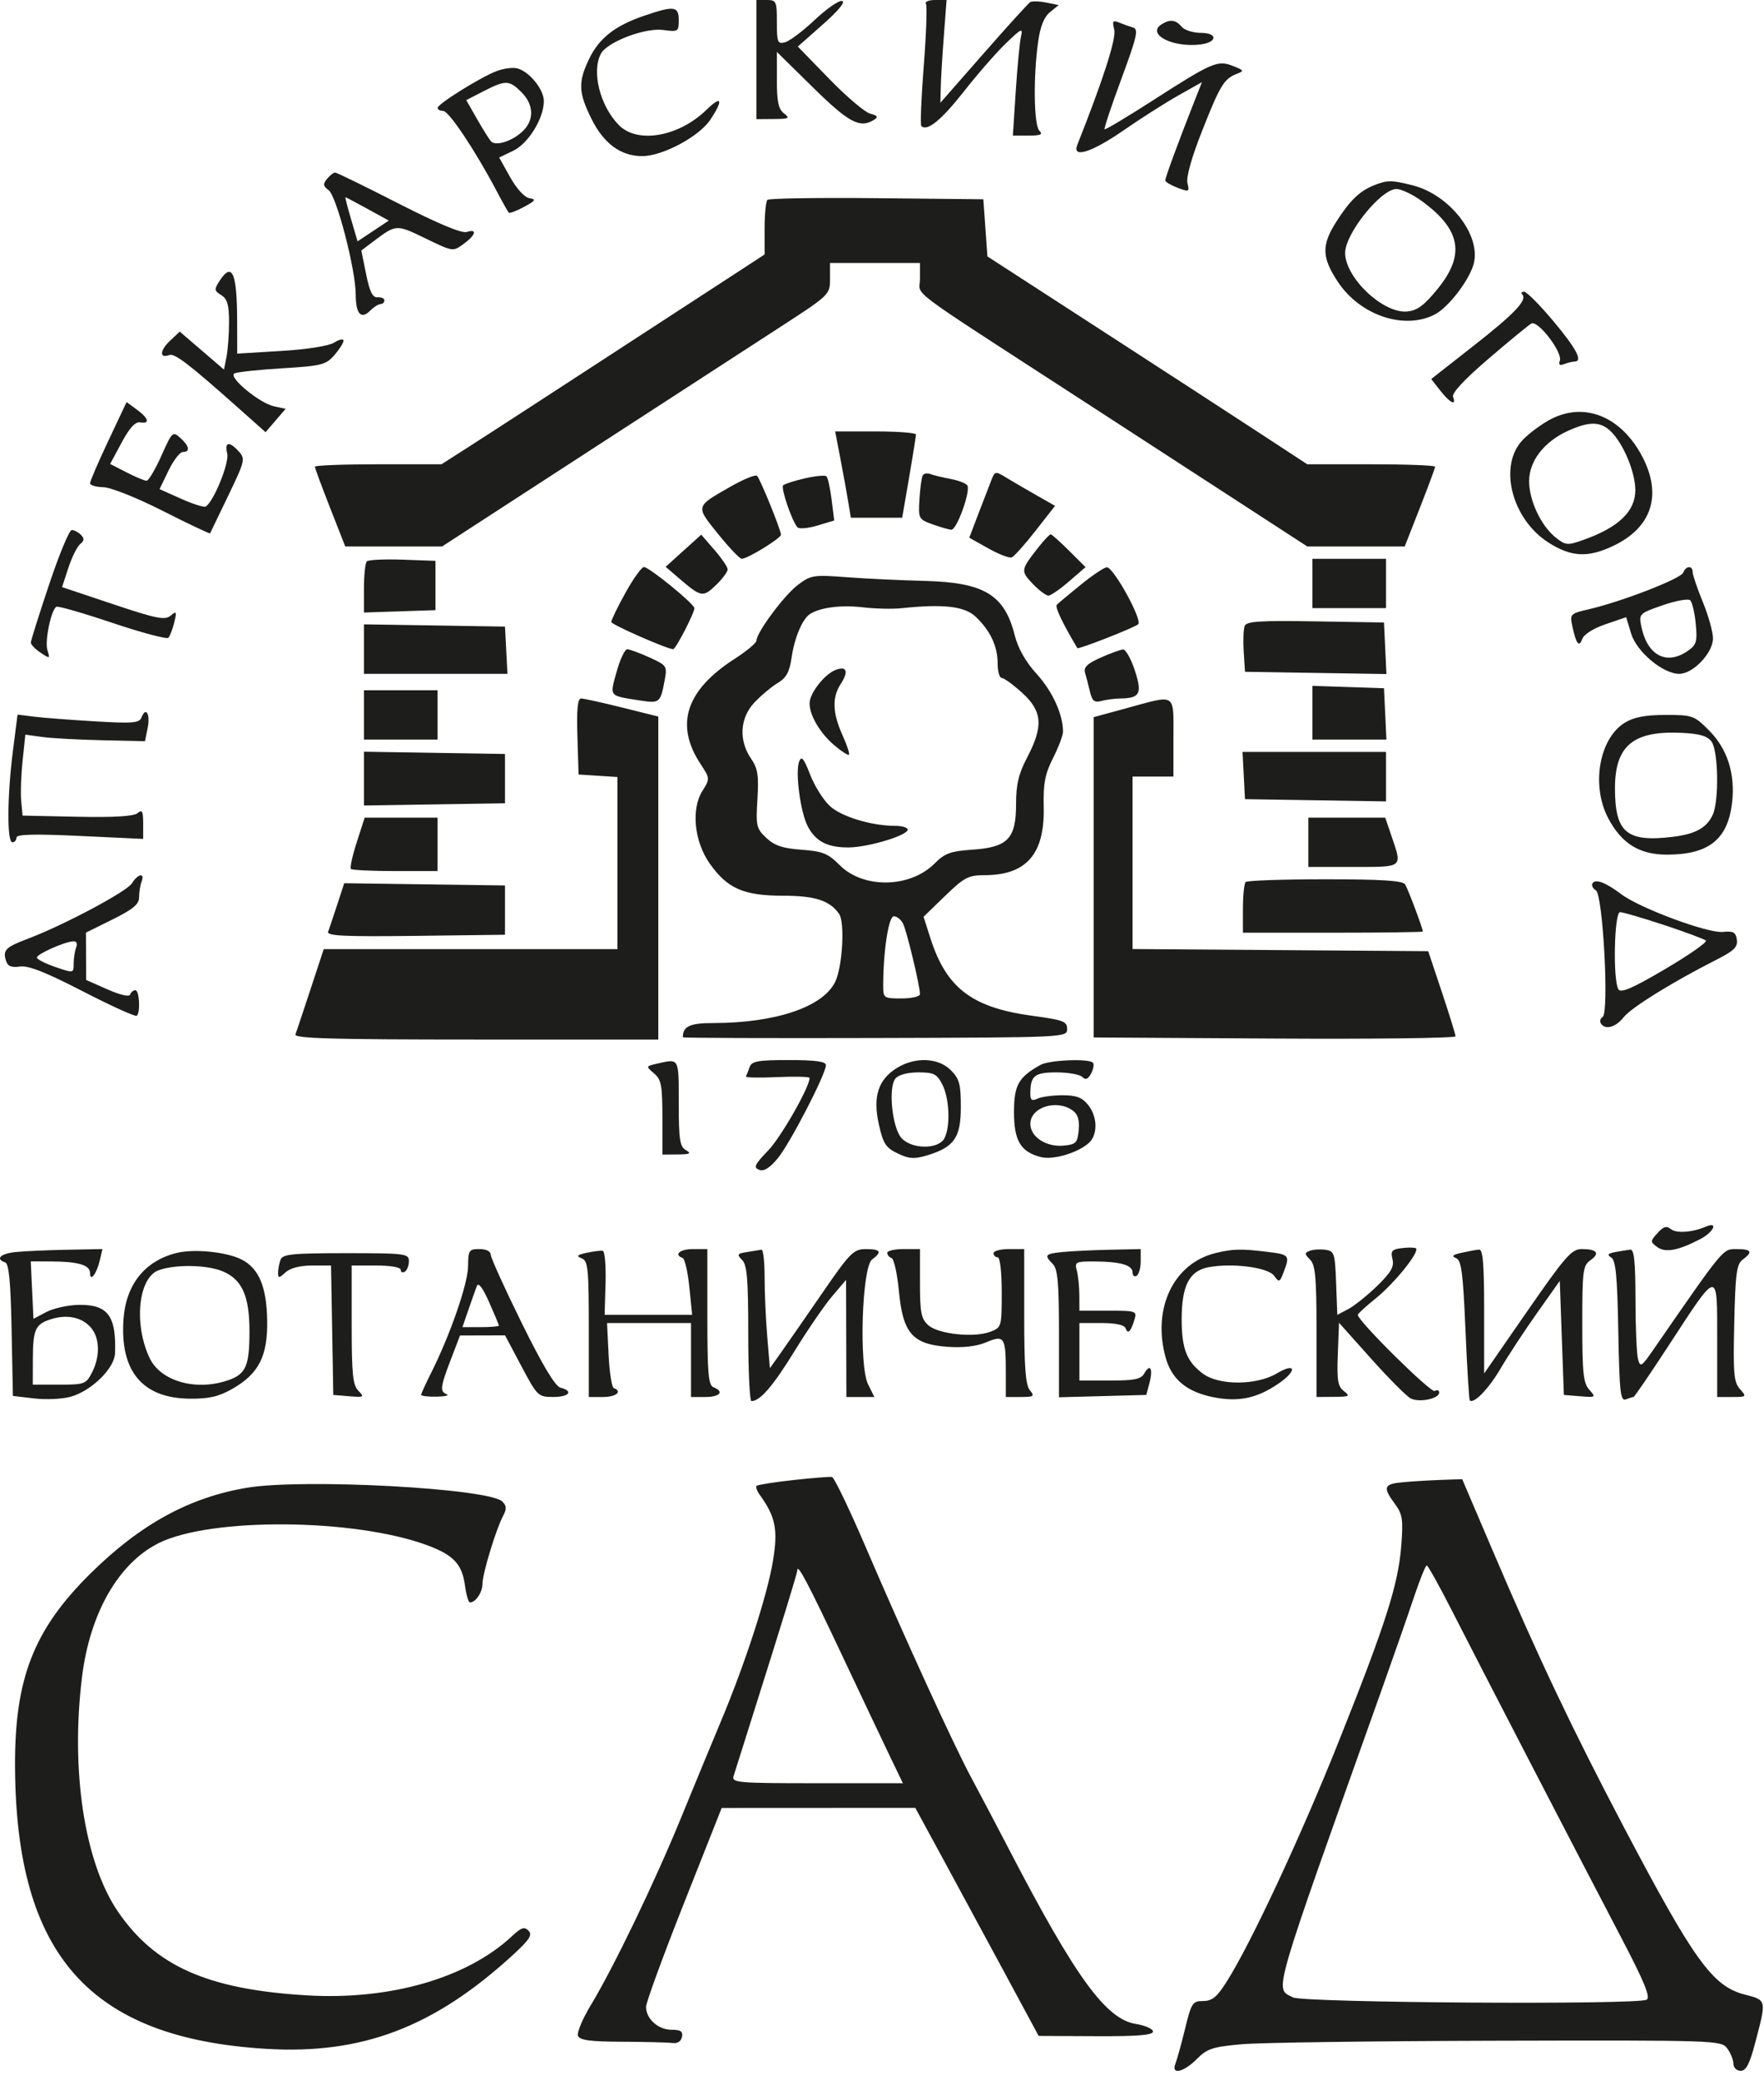 <?xml version="1.0" encoding="UTF-8"?> <svg xmlns="http://www.w3.org/2000/svg" width="179" height="211" viewBox="0 0 179 211" fill="none"> <path fill-rule="evenodd" clip-rule="evenodd" d="M76.758 6.044V12.088L78.521 12.074C80.076 12.063 80.198 11.996 79.558 11.508C78.991 11.075 78.832 10.33 78.832 8.111V5.268L82.512 8.886C86.159 12.472 87.278 13.057 88.724 12.136C89.143 11.87 89.039 11.719 88.309 11.533C87.774 11.397 85.901 9.809 84.147 8.005L80.959 4.724L83.509 2.469C85.089 1.071 85.827 0.168 85.449 0.095C85.114 0.03 83.864 0.898 82.671 2.023C81.479 3.147 80.127 4.167 79.668 4.287C78.906 4.487 78.832 4.307 78.832 2.253C78.832 0.128 78.773 0 77.795 0H76.758V6.044ZM93.958 0.391C94.09 0.606 93.991 3.433 93.737 6.675C93.484 9.916 93.373 12.665 93.49 12.783C94.073 13.368 95.522 12.191 97.817 9.269C99.211 7.495 101.134 5.294 102.091 4.377C103.687 2.847 103.811 2.795 103.596 3.751C103.467 4.324 103.231 6.81 103.071 9.274L102.78 13.755H104.372C105.61 13.755 105.853 13.644 105.466 13.255C104.905 12.692 104.841 7.786 105.347 4.205C105.563 2.679 105.951 1.716 106.547 1.232L107.428 0.515L106.155 0.259C105.455 0.119 104.726 0.101 104.535 0.22C104.343 0.338 102.216 2.683 99.807 5.429L95.426 10.423L95.462 8.859C95.482 7.998 95.623 5.653 95.776 3.647L96.053 0H94.886C94.243 0 93.826 0.176 93.958 0.391ZM65.323 1.612C62.394 2.617 60.793 3.877 59.784 5.97C58.652 8.319 58.692 9.383 60.014 12.047C61.264 14.569 62.987 15.835 65.171 15.837C67.239 15.839 70.958 13.847 72.09 12.13C73.434 10.092 73.239 9.631 71.676 11.151C68.879 13.87 64.705 14.604 62.818 12.709C60.895 10.776 60.006 7.272 60.977 5.45C61.613 4.254 65.446 2.793 67.292 3.042C68.812 3.247 68.875 3.207 68.875 2.044C68.875 0.614 68.403 0.556 65.323 1.612ZM113.066 3.011C113.288 3.9 111.947 8.078 109.318 14.693C108.758 16.102 110.764 15.473 114.022 13.218C115.773 12.005 118.277 10.411 119.586 9.675L121.965 8.336L121.102 10.525C119.551 14.461 118.243 18.017 118.243 18.298C118.243 18.45 118.803 18.786 119.487 19.046C120.663 19.492 120.717 19.466 120.495 18.578C120.35 17.994 120.906 16.003 121.962 13.327C123.803 8.66 124.204 7.997 125.489 7.499C126.271 7.196 126.243 7.136 125.116 6.693C123.555 6.08 123.015 6.311 116.999 10.178C114.375 11.864 112.165 13.186 112.087 13.115C112.01 13.044 112.779 10.736 113.796 7.986C115.383 3.693 115.55 2.959 114.973 2.791C114.604 2.683 113.966 2.457 113.555 2.287C112.922 2.026 112.847 2.136 113.066 3.011ZM117.872 2.465C116.311 3.458 118.956 4.847 121.776 4.515C123.541 4.307 123.606 3.335 121.855 3.335C121.065 3.335 120.187 3.053 119.903 2.709C119.318 2.002 118.715 1.929 117.872 2.465ZM50.378 7.217C48.719 7.857 44.426 10.536 44.41 10.941C44.404 11.114 44.659 11.254 44.978 11.254C45.547 11.254 48.24 15.291 50.383 19.356C50.98 20.487 51.54 21.486 51.629 21.575C51.717 21.663 52.413 21.399 53.176 20.988C54.347 20.356 54.432 20.219 53.725 20.107C53.23 20.029 52.43 19.157 51.77 17.977L50.652 15.979L52.073 15.298C53.614 14.56 55.185 12.012 55.185 10.252C55.185 9.065 53.712 7.255 52.489 6.938C52.032 6.82 51.083 6.946 50.378 7.217ZM52.922 9.36C54.189 10.633 54.226 12.204 53.015 13.338C51.94 14.345 50.291 14.855 49.817 14.329C49.636 14.128 48.998 13.107 48.4 12.06L47.313 10.157L49.071 9.252C51.307 8.102 51.681 8.113 52.922 9.36ZM33.187 18.145C32.754 18.669 32.782 18.873 33.345 19.291C34.156 19.891 36.09 27.334 36.097 29.882C36.102 31.867 36.639 32.448 37.587 31.496C37.943 31.138 38.409 30.845 38.62 30.845C38.832 30.845 39.006 30.678 39.006 30.474C39.006 30.27 38.698 30.13 38.322 30.161C37.809 30.205 37.517 29.62 37.151 27.816L36.664 25.412L37.939 24.451C40.193 22.753 40.224 22.752 43.156 24.176C45.949 25.534 45.965 25.536 47.033 24.753C48.293 23.831 48.464 23.18 47.355 23.534C46.852 23.694 44.408 22.673 40.439 20.644C37.063 18.918 34.169 17.506 34.008 17.506C33.846 17.506 33.477 17.794 33.187 18.145ZM139.41 18.805C137.962 19.385 136.969 20.346 135.605 22.486C134.081 24.874 134.115 26.119 135.771 28.609C138.029 32.004 142.511 33.504 145.599 31.899C147.036 31.153 149.219 28.256 149.576 26.625C150.208 23.732 147.031 19.733 143.362 18.805C141.197 18.257 140.776 18.257 139.41 18.805ZM144.263 20.387C148.228 23.273 148.702 25.822 145.914 29.266C144.536 30.967 143.827 31.499 142.803 31.6C140.375 31.839 136.497 28.183 136.497 25.655C136.497 23.697 140.132 19.174 141.705 19.174C142.195 19.174 143.345 19.72 144.263 20.387ZM37.296 21.192L39.452 22.376L37.867 23.43L36.283 24.483L35.625 22.245C35.262 21.014 35.005 20.007 35.053 20.007C35.1 20.007 36.11 20.54 37.296 21.192ZM77.871 20.278C77.715 20.435 77.587 21.744 77.587 23.188V25.814L74.787 27.642C72.155 29.361 66.733 32.889 60.578 36.888C59.095 37.852 56.015 39.855 53.733 41.339C51.451 42.823 48.508 44.727 47.191 45.569L44.797 47.1H38.376C34.843 47.1 31.953 47.21 31.953 47.344C31.953 47.478 32.646 49.353 33.494 51.512L35.035 55.437H39.946H44.857L59.252 46.095C67.169 40.958 76.027 35.212 78.936 33.328C84.212 29.909 84.225 29.897 84.225 28.289V26.676H88.788H93.352V28.298C93.352 30.12 91.455 28.699 109.531 40.424C113.296 42.866 120.04 47.243 124.517 50.151L132.657 55.437H137.6H142.542L144.083 51.512C144.931 49.353 145.624 47.478 145.624 47.344C145.624 47.21 142.706 47.1 139.14 47.1H132.656L127.835 43.944C125.183 42.208 117.88 37.464 111.606 33.4L100.197 26.013L99.99 23.114L99.782 20.216L88.968 20.105C83.02 20.044 78.027 20.122 77.871 20.278ZM22.291 28.477C21.714 29.362 21.727 29.485 22.451 29.939C23.069 30.326 23.241 30.924 23.241 32.671C23.241 33.902 23.125 35.49 22.984 36.201L22.727 37.493L20.483 35.566L18.238 33.64L17.226 34.595C16.204 35.56 16.172 36.403 17.171 36.018C17.716 35.808 19.151 36.907 24.21 41.408L26.948 43.844L27.966 42.659L28.985 41.473L27.818 41.223C26.326 40.902 23.11 38.238 23.787 37.883C24.057 37.741 26.238 37.507 28.634 37.362C32.623 37.121 33.069 37.009 33.924 36.033C34.437 35.446 34.857 34.785 34.857 34.563C34.857 34.341 34.437 34.424 33.924 34.746C33.364 35.098 31.202 35.441 28.531 35.602L24.071 35.873L24.065 32.629C24.057 27.679 23.564 26.525 22.291 28.477ZM154.459 29.857C155.019 30.42 153.744 31.774 149.571 35.047L145.231 38.451L146.154 39.626C147.145 40.89 147.813 41.217 147.447 40.259C147.302 39.881 148.588 38.498 151.034 36.403C153.13 34.607 155.088 32.996 155.384 32.824C156.055 32.434 158.603 35.767 158.281 36.612C158.13 37.007 158.269 37.109 158.721 36.935C159.085 36.794 159.553 36.68 159.763 36.68C160.654 36.68 159.987 35.397 157.635 32.589C156.254 30.942 154.917 29.594 154.661 29.594C154.406 29.594 154.315 29.712 154.459 29.857ZM10.99 44.723C9.97 46.886 9.136 48.821 9.137 49.024C9.138 49.227 9.745 49.407 10.486 49.424C11.25 49.441 13.873 50.487 16.547 51.842C19.14 53.156 21.288 54.173 21.32 54.104C21.352 54.035 22.18 52.315 23.16 50.282C24.853 46.771 24.907 46.548 24.235 45.802C23.267 44.727 22.76 44.816 23.058 46.008C23.292 46.942 21.661 50.941 20.864 51.389C20.688 51.487 19.565 51.129 18.368 50.593L16.191 49.619L17.102 47.734C17.603 46.698 18.256 45.85 18.553 45.85C19.324 45.85 19.22 45.261 18.3 44.425C17.534 43.728 17.469 43.789 16.377 46.236C15.755 47.629 15.077 48.768 14.871 48.768C14.665 48.768 13.749 48.385 12.836 47.917L11.176 47.066L12.344 44.895C13.151 43.394 13.733 42.762 14.228 42.846C15.248 43.02 15.091 42.434 13.881 41.548L12.844 40.79L10.99 44.723ZM157.412 42.502C156.48 42.978 155.173 43.939 154.508 44.637C152.023 47.245 153.389 52.656 157.133 55.042C159.436 56.509 161.117 56.598 163.677 55.39C167.634 53.521 168.706 50.19 166.618 46.261C164.492 42.26 160.819 40.761 157.412 42.502ZM163.5 43.803C164.758 45.068 165.932 47.904 165.943 49.706C165.955 51.864 164.253 53.502 160.678 54.769C159.054 55.345 158.876 55.33 157.873 54.537C156.386 53.362 155.165 50.782 155.165 48.816C155.165 46.778 156.673 44.819 159.09 43.716C161.283 42.715 162.439 42.737 163.5 43.803ZM85.287 46.579C85.584 48.127 85.941 50.096 86.082 50.956L86.337 52.519H88.942H91.548L92.249 48.455C92.635 46.22 92.947 44.25 92.944 44.078C92.94 43.907 91.095 43.766 88.842 43.766H84.748L85.287 46.579ZM74.137 49.364C70.536 51.419 70.566 51.307 72.861 54.161C73.977 55.548 75.061 56.685 75.269 56.685C75.861 56.688 79.247 54.606 79.247 54.24C79.247 53.773 77.154 48.616 76.825 48.272C76.674 48.115 75.464 48.606 74.137 49.364ZM81.664 48.529C80.598 48.775 79.61 49.093 79.469 49.236C79.212 49.498 80.351 52.84 80.917 53.489C81.083 53.679 81.991 53.601 82.935 53.317L84.651 52.801L84.386 50.68C84.241 49.514 84.005 48.452 83.862 48.32C83.72 48.189 82.73 48.282 81.664 48.529ZM93.639 48.222C93.522 48.411 93.371 49.488 93.302 50.615C93.179 52.614 93.211 52.676 94.612 53.185C95.402 53.471 96.267 53.72 96.534 53.738C97.086 53.774 98.513 49.82 98.158 49.241C98.029 49.033 97.256 48.736 96.438 48.582C95.621 48.428 94.704 48.206 94.401 48.09C94.099 47.973 93.755 48.032 93.639 48.222ZM100.614 48.663C100.452 49.065 99.878 50.552 99.339 51.97L98.358 54.548L100.289 55.632C101.351 56.228 102.419 56.64 102.662 56.546C102.905 56.452 103.994 55.237 105.082 53.845L107.061 51.315L105.081 50.188C103.992 49.568 102.687 48.807 102.182 48.498C101.015 47.782 100.967 47.787 100.614 48.663ZM4.984 59.292C3.969 62.33 3.133 64.98 3.129 65.181C3.124 65.382 3.566 65.844 4.11 66.207C5.06 66.841 5.088 66.831 4.814 65.966C4.524 65.047 5.181 61.864 5.725 61.552C5.89 61.457 8.448 62.194 11.409 63.189C14.371 64.184 16.924 64.863 17.084 64.698C17.244 64.533 17.512 63.836 17.68 63.148C17.955 62.025 17.916 61.955 17.309 62.458C16.73 62.937 15.88 62.766 11.465 61.288L6.298 59.558L6.939 57.602C7.291 56.525 7.83 55.442 8.136 55.193C8.559 54.849 8.577 54.625 8.209 54.255C7.943 53.988 7.524 53.769 7.278 53.769C7.032 53.769 6 56.255 4.984 59.292ZM69.351 55.871L67.545 57.502L68.894 58.658C71.151 60.592 71.332 60.626 72.647 59.36C73.311 58.721 73.847 57.999 73.838 57.755C73.83 57.512 73.223 56.621 72.49 55.777L71.157 54.241L69.351 55.871ZM105.357 55.541C103.568 57.82 103.553 57.921 104.793 59.222C105.431 59.891 106.151 60.431 106.394 60.423C106.636 60.414 107.581 59.76 108.494 58.969L110.154 57.53L108.494 55.879C107.581 54.97 106.741 54.218 106.627 54.207C106.513 54.195 105.942 54.796 105.357 55.541ZM37.224 56.95C37.063 57.111 36.931 58.344 36.931 59.691V62.138L40.561 62.018L44.191 61.897V59.397V56.896L40.853 56.776C39.017 56.71 37.384 56.788 37.224 56.95ZM133.178 59.188V61.689H136.912H140.646V59.188V56.687H136.912H133.178V59.188ZM63.474 60.126C62.68 61.559 62.03 62.895 62.03 63.096C62.03 63.359 67.712 65.857 68.311 65.857C68.578 65.857 70.565 61.988 70.459 61.672C70.27 61.106 65.853 57.521 65.344 57.521C65.11 57.521 64.268 58.693 63.474 60.126ZM109.667 59.321C108.486 60.279 107.396 61.19 107.245 61.343C107.027 61.564 107.762 63.122 109.322 65.747C109.418 65.908 115.103 63.681 115.496 63.328C115.957 62.912 112.981 57.511 112.311 57.549C112.037 57.565 110.847 58.362 109.667 59.321ZM170.8 58.095C170.567 58.704 164.596 61.022 161.268 61.795C159.332 62.245 159.288 62.29 159.554 63.536C159.936 65.329 160.243 65.72 160.558 64.816C160.718 64.36 161.695 63.744 162.923 63.325L165.017 62.609L165.505 64.245C166.06 66.108 168.74 68.358 170.402 68.358C171.811 68.358 173.837 66.219 173.824 64.743C173.819 64.095 173.353 62.439 172.789 61.064C172.225 59.688 171.763 58.329 171.762 58.042C171.759 57.34 171.073 57.378 170.8 58.095ZM80.958 59.34C79.577 60.381 76.758 64.177 76.758 64.994C76.758 65.226 75.771 66.049 74.565 66.824C69.603 70.013 68.461 73.498 71.073 77.482C72.054 78.978 72.055 78.993 71.275 80.237C70.114 82.088 70.447 85.375 72.022 87.608C73.808 90.138 75.469 90.866 79.459 90.866C82.71 90.866 84.21 91.354 85.152 92.718C85.751 93.585 85.482 98.134 84.743 99.619C83.475 102.17 78.692 103.777 72.342 103.784C69.99 103.787 69.29 104.119 69.29 105.229C69.29 105.297 78.064 105.329 88.788 105.3C108.205 105.247 108.285 105.243 108.286 104.384C108.287 103.618 107.898 103.47 104.792 103.053C98.637 102.225 96.033 100.247 94.408 95.164L93.717 93.001L95.895 90.892C97.841 89.007 98.268 88.782 99.903 88.782C104.156 88.782 106.02 86.637 105.911 81.867C105.856 79.47 106.036 78.53 106.858 76.898C107.416 75.791 107.871 74.589 107.869 74.227C107.864 72.476 106.807 70.15 105.228 68.407C104.059 67.118 103.308 65.793 102.955 64.398C101.921 60.316 99.837 59.075 93.767 58.928C91.371 58.869 87.824 58.701 85.885 58.553C82.548 58.299 82.283 58.341 80.958 59.34ZM172.073 63.275C172.245 65.072 172.149 65.411 171.3 66.008C169.116 67.545 167.139 66.505 166.542 63.506C166.297 62.276 166.358 62.217 168.713 61.401C170.047 60.94 171.304 60.711 171.507 60.892C171.71 61.075 171.965 62.146 172.073 63.275ZM91.485 61.7C95.706 61.253 97.866 61.497 98.986 62.548C100.478 63.949 101.234 65.545 101.234 67.295C101.234 68.109 101.42 68.775 101.648 68.775C101.876 68.775 102.809 69.453 103.722 70.282C105.773 72.144 105.894 73.66 104.245 76.812C103.36 78.503 103.106 79.563 103.104 81.579C103.1 85.087 102.27 85.948 98.657 86.197C96.464 86.348 95.86 86.567 94.862 87.575C92.366 90.098 87.613 90.186 85.192 87.753C84.02 86.575 83.479 86.358 81.336 86.202C79.425 86.063 78.591 85.783 77.762 85.004C76.754 84.058 76.692 83.79 76.858 81.071C77.004 78.659 76.893 77.948 76.22 76.97C74.94 75.113 75.075 72.824 76.558 71.262C77.238 70.544 78.302 69.655 78.922 69.284C79.791 68.765 80.113 68.175 80.325 66.713C80.62 64.67 81.434 62.759 82.216 62.274C83.275 61.616 85.374 61.354 87.544 61.608C88.799 61.756 90.572 61.797 91.485 61.7ZM126.299 63.503C126.176 63.825 126.134 65.001 126.204 66.118L126.333 68.15L133.509 68.264L140.686 68.378L140.562 65.763L140.438 63.148L133.48 63.034C127.819 62.941 126.481 63.028 126.299 63.503ZM36.931 65.847V68.358H44.212H51.493L51.368 65.961L51.244 63.565L44.088 63.45L36.931 63.337V65.847ZM62.572 68.14C61.859 70.711 61.731 70.558 64.995 71.067C66.918 71.366 67.021 71.282 67.432 69.085C67.717 67.556 67.687 67.509 65.914 66.7C64.919 66.246 63.902 65.871 63.654 65.866C63.407 65.861 62.919 66.885 62.572 68.14ZM111.68 66.716C110.327 67.319 109.941 67.695 110.105 68.249C110.224 68.653 110.448 69.515 110.602 70.164C110.829 71.115 111.054 71.299 111.763 71.107C112.247 70.977 113.109 70.865 113.68 70.858C115.684 70.835 115.93 70.355 115.148 67.99C114.76 66.817 114.225 65.871 113.958 65.887C113.691 65.903 112.666 66.276 111.68 66.716ZM84.801 67.957C83.668 68.386 82.151 70.329 82.151 71.353C82.151 72.578 83.225 74.393 84.677 75.62C85.398 76.23 86.062 76.655 86.151 76.565C86.241 76.475 85.941 75.576 85.486 74.568C84.48 72.34 84.423 70.746 85.301 69.399C86.137 68.118 85.933 67.529 84.801 67.957ZM133.178 72.302V75.027H136.932H140.685L140.562 72.422L140.438 69.817L136.808 69.696L133.178 69.576V72.302ZM36.931 72.526V75.027H40.665H44.399V72.526V70.025H40.665H36.931V72.526ZM58.592 74.715L58.711 78.57L60.682 78.697L62.653 78.824V87.555V96.285H47.752H32.851L31.512 100.349C30.775 102.584 30.086 104.647 29.981 104.934C29.83 105.346 33.666 105.455 48.296 105.455H66.801V89.073V72.692L63.128 71.775C61.108 71.272 59.234 70.859 58.964 70.859C58.613 70.859 58.507 71.957 58.592 74.715ZM114.302 71.846L110.983 72.751V88.999V105.246L129.341 105.355C139.437 105.415 147.698 105.313 147.698 105.13C147.698 104.948 147.075 102.929 146.313 100.646L144.927 96.493L129.926 96.384L114.924 96.274V87.527V78.778H116.999H119.073V74.819C119.073 70.231 119.421 70.448 114.302 71.846ZM14.363 72.777C14.145 73.349 13.5 73.404 9.653 73.178C7.201 73.035 4.427 72.821 3.488 72.705L1.781 72.492L1.31 76.185C0.726 80.763 0.697 85.448 1.254 85.448C1.482 85.448 1.669 85.235 1.669 84.975C1.669 84.63 3.406 84.584 8.099 84.802L14.529 85.103V83.557C14.529 82.285 14.427 82.096 13.953 82.491C13.565 82.814 11.568 82.933 7.834 82.855L2.291 82.738L2.151 81.279C2.075 80.477 2.139 78.629 2.293 77.174L2.573 74.527L4.299 74.764C5.248 74.894 7.979 75.043 10.368 75.095L14.712 75.19L14.984 73.851C15.27 72.447 14.799 71.634 14.363 72.777ZM164.874 73.317C162.279 74.907 161.444 79.675 163.182 82.985C164.538 85.567 166.352 86.698 169.138 86.698C173.392 86.698 175.321 85.165 175.759 81.436C176.101 78.525 175.29 75.975 173.428 74.104C171.915 72.584 171.753 72.526 169.008 72.528C166.947 72.529 165.804 72.747 164.874 73.317ZM173.682 75.242C174.366 76.181 174.449 81.215 173.805 82.637C173.191 83.989 172.045 84.619 169.692 84.899C165.056 85.451 163.877 84.451 163.877 79.969C163.877 75.64 165.735 74.103 170.674 74.344C172.486 74.432 173.262 74.664 173.682 75.242ZM36.931 78.987V81.716L44.088 81.602L51.244 81.488V78.987V76.486L44.088 76.372L36.931 76.258V78.987ZM126.209 78.674L126.333 81.071L133.489 81.185L140.646 81.299V78.788V76.278H133.365H126.084L126.209 78.674ZM81.097 77.241C80.68 78.294 81.211 82.358 81.955 83.804C82.76 85.366 83.995 86 86.171 85.967C88.173 85.936 92.107 84.742 92.107 84.164C92.107 83.953 91.556 83.78 90.883 83.78C88.442 83.78 85.379 82.853 84.197 81.757C83.543 81.15 82.645 79.716 82.202 78.57C81.569 76.932 81.332 76.648 81.097 77.241ZM36.201 85.441C35.759 86.813 35.493 88.032 35.611 88.15C35.729 88.269 37.754 88.365 40.112 88.365H44.399V85.656V82.947H40.702H37.005L36.201 85.441ZM132.763 85.448V87.948H137.327C142.429 87.948 142.298 88.05 141.229 84.897L140.568 82.947H136.665H132.763V85.448ZM13.383 89.613C12.86 90.453 6.443 93.866 2.796 95.243C0.563 96.085 0.268 96.386 0.609 97.466C0.786 98.024 1.157 98.178 2.022 98.05C2.872 97.925 4.636 98.621 8.426 100.576C11.303 102.06 13.76 103.171 13.886 103.045C14.269 102.659 14.14 100.453 13.734 100.453C13.525 100.453 13.289 100.648 13.21 100.888C13.122 101.151 12.211 100.945 10.903 100.367L8.741 99.411L8.731 97.01L8.721 94.61L11.418 93.274C13.519 92.233 14.114 91.735 14.114 91.019C14.114 90.514 14.227 89.804 14.366 89.442C14.726 88.499 13.996 88.626 13.383 89.613ZM126.402 89.477C126.25 89.629 126.126 90.849 126.126 92.186V94.618H135.252C140.272 94.618 144.379 94.563 144.379 94.498C144.379 94.184 142.875 90.179 142.585 89.72C142.341 89.334 140.246 89.199 134.467 89.199C130.184 89.199 126.554 89.324 126.402 89.477ZM161.6 89.608C161.474 89.813 161.627 90.133 161.941 90.32C162.658 90.746 163.299 102.749 162.627 103.166C162.394 103.31 162.312 103.603 162.443 103.816C162.872 104.514 163.949 104.225 164.754 103.197C165.521 102.217 169.707 99.624 174.171 97.361C175.952 96.459 176.351 96.068 176.246 95.326C176.139 94.57 175.888 94.432 174.819 94.539C173.298 94.692 166.39 92.127 164.516 90.713C162.934 89.52 161.897 89.127 161.6 89.608ZM34.211 91.795C33.815 93.004 33.404 94.23 33.297 94.522C33.143 94.941 34.979 95.028 42.173 94.939L51.244 94.826V92.325V89.824L43.087 89.711L34.93 89.598L34.211 91.795ZM168.855 93.836C171.023 94.552 172.935 95.263 173.103 95.415C173.271 95.567 171.42 96.864 168.989 98.296C165.668 100.252 164.484 100.767 164.229 100.364C163.652 99.451 163.799 92.533 164.395 92.533C164.68 92.533 166.686 93.12 168.855 93.836ZM91.628 93.68C92.005 94.403 93.352 100.005 93.352 100.848C93.352 101.09 92.515 101.287 91.485 101.287C89.655 101.287 89.618 101.26 89.621 99.932C89.629 96.465 90.172 92.95 90.701 92.95C91.002 92.95 91.419 93.278 91.628 93.68ZM7.728 96.111C7.59 96.473 7.477 97.212 7.477 97.752C7.477 98.734 7.474 98.734 5.61 98.096C4.583 97.745 3.743 97.312 3.743 97.136C3.743 96.789 6.494 95.558 7.417 95.492C7.766 95.467 7.884 95.702 7.728 96.111ZM66.68 107.901C65.527 108.163 65.525 108.168 66.368 108.889C67.106 109.52 67.216 110.103 67.216 113.37V117.126L68.772 117.113C70.03 117.103 70.188 117.019 69.601 116.675C68.983 116.314 68.875 115.603 68.875 111.895C68.875 107.255 68.947 107.385 66.68 107.901ZM76.058 108.268C75.916 108.669 75.753 109.092 75.695 109.207C75.638 109.323 77.067 109.35 78.871 109.267C80.675 109.185 82.151 109.223 82.151 109.352C82.151 110.289 79.248 115.37 77.937 116.726C76.578 118.134 76.435 118.438 77.028 118.667C77.517 118.855 78.091 118.504 78.915 117.513C80.15 116.027 83.81 108.956 83.81 108.057C83.81 107.682 82.772 107.539 80.064 107.539C76.87 107.539 76.278 107.646 76.058 108.268ZM91.037 108.325C89.115 109.502 88.552 111.236 89.178 114.048C89.618 116.024 89.881 116.431 91.091 117.011C92.246 117.565 92.773 117.599 94.078 117.206C96.823 116.38 97.5 115.408 97.5 112.297C97.5 109.973 97.355 109.439 96.482 108.562C95.223 107.297 92.881 107.195 91.037 108.325ZM105.59 108.025C103.347 109.272 102.894 110.078 102.894 112.822C102.894 115.733 103.574 116.863 105.642 117.384C106.862 117.692 109.328 116.968 110.465 115.968C111.416 115.131 111.389 113.296 110.408 112.078C109.804 111.329 109.211 111.107 107.815 111.108C106.819 111.109 105.678 111.264 105.279 111.453C104.714 111.72 104.553 111.609 104.553 110.952C104.553 109.127 104.967 108.789 107.211 108.789C108.396 108.789 109.572 108.997 109.825 109.251C110.161 109.588 110.402 109.491 110.723 108.889C110.964 108.436 111.043 107.947 110.899 107.802C110.464 107.364 106.478 107.532 105.59 108.025ZM95.623 110.019C96.35 111.431 96.457 114.303 95.826 115.486C95.225 116.616 92.508 116.595 91.479 115.452C90.53 114.398 90.113 110.322 90.862 109.415C91.177 109.034 92.085 108.789 93.185 108.789C94.764 108.789 95.069 108.943 95.623 110.019ZM108.863 112.663C109.378 113.042 109.556 113.631 109.46 114.643C109.338 115.937 109.184 116.097 107.946 116.217C106.169 116.388 104.553 115.338 104.553 114.011C104.553 112.316 107.244 111.474 108.863 112.663ZM168.198 125.084C167.445 125.921 167.444 125.975 168.164 126.504C168.985 127.108 170.277 126.872 172.51 125.712C173.888 124.996 174.414 123.874 173.108 124.434C171.727 125.028 170.09 125.139 169.537 124.678C169.115 124.325 168.794 124.422 168.198 125.084ZM142.2 126.621C141.237 126.745 141.096 126.919 141.3 127.735C141.49 128.494 141.156 129.077 139.745 130.45C138.757 131.412 137.443 132.465 136.826 132.792L135.702 133.385L135.581 130.153C135.468 127.13 135.398 126.912 134.496 126.784C133.966 126.708 133.252 126.755 132.91 126.887C132.361 127.098 132.365 127.206 132.94 127.783C133.479 128.325 133.593 129.594 133.593 135.078V141.718L135.356 141.705C136.932 141.693 137.04 141.631 136.375 141.124C135.752 140.65 135.651 140.038 135.753 137.371L135.875 134.185L139.148 137.847C140.948 139.861 142.756 141.673 143.166 141.874C144.05 142.306 146.039 141.887 146.039 141.269C146.039 141.03 145.838 140.959 145.594 141.111C145.212 141.349 137.746 133.963 137.78 133.382C137.787 133.267 138.607 132.517 139.603 131.714C141.564 130.134 144.172 126.86 143.659 126.622C143.485 126.541 142.828 126.54 142.2 126.621ZM1.565 127.016C0.041 127.176 -0.5 127.724 0.528 128.067C0.907 128.193 1.082 130.044 1.178 134.925L1.309 141.609L3.469 141.865C4.657 142.005 6.319 141.928 7.163 141.694C9.268 141.11 11.613 138.821 11.671 137.292C11.816 133.489 10.941 132.322 7.983 132.373C6.906 132.391 5.433 132.716 4.71 133.095L3.396 133.785L3.258 130.873L3.121 127.961L5.195 127.967C7.937 127.976 9.136 128.332 9.136 129.137C9.136 130.094 9.806 129.23 10.127 127.859L10.396 126.712L6.758 126.782C4.758 126.821 2.421 126.926 1.565 127.016ZM17.899 127.111C14.699 127.915 12.787 130.302 12.534 133.807C12.154 139.096 14.444 141.847 19.262 141.89C21.209 141.908 22.199 141.679 23.573 140.893C26.257 139.359 27.166 137.583 27.112 133.983C27.06 130.562 26.284 128.689 24.543 127.785C23.032 126.999 19.69 126.66 17.899 127.111ZM47.495 128.484C47.479 130.242 45.65 135.501 43.733 139.304C43.186 140.387 42.739 141.373 42.739 141.496C42.739 141.618 43.44 141.703 44.295 141.685C45.151 141.667 45.618 141.557 45.332 141.442C44.621 141.154 44.671 140.726 45.747 137.916L46.681 135.478L48.966 135.472L51.251 135.466L52.907 138.588C54.515 141.621 54.608 141.711 56.118 141.715C57.759 141.718 58.231 141.128 56.873 140.771C56.331 140.628 55.058 138.504 52.932 134.191C51.205 130.688 49.792 127.572 49.792 127.267C49.792 126.94 49.324 126.712 48.651 126.712C47.588 126.712 47.509 126.833 47.495 128.484ZM59.541 127.088C58.551 127.305 58.445 127.419 59.023 127.649C59.673 127.907 59.748 128.652 59.748 134.827V141.718H61.2C62.519 141.718 63.192 141.157 62.284 140.815C62.081 140.738 61.844 139.222 61.757 137.445L61.599 134.215H65.86H70.12V137.967V141.718H71.572C73.055 141.718 73.521 141.165 72.402 140.733C71.883 140.534 71.779 139.343 71.779 133.603V126.712H70.327C68.997 126.712 68.328 127.284 69.27 127.616C69.487 127.692 69.793 129.021 69.95 130.568L70.234 133.382H65.794H61.354L61.447 130.173C61.498 128.409 61.371 126.932 61.163 126.891C60.955 126.85 60.226 126.939 59.541 127.088ZM75.822 127.011C74.805 127.166 74.748 127.254 75.303 127.812C75.809 128.32 75.928 129.746 75.928 135.287C75.928 139.053 76.073 142.135 76.25 142.135C77.13 142.135 78.43 140.627 80.623 137.065C81.95 134.91 83.669 132.403 84.444 131.493L85.853 129.839L85.869 135.778L85.885 141.718H87.305H88.725L88.087 140.432C87.142 138.531 87.465 128.523 88.494 127.767C89.54 126.998 89.365 126.712 87.855 126.716C86.61 126.72 86.27 127.063 83.424 131.197C81.729 133.659 79.843 136.377 79.233 137.236L78.124 138.798L77.856 135.61C77.708 133.857 77.587 131.137 77.587 129.567C77.587 127.997 77.447 126.74 77.276 126.775C77.105 126.809 76.451 126.915 75.822 127.011ZM90.033 127.095C90.033 127.305 90.231 127.543 90.472 127.624C90.714 127.704 91.05 129.226 91.219 131.004C91.624 135.259 92.597 136.369 96.147 136.627C97.733 136.743 99.084 136.585 100.075 136.169C101.918 135.395 102.064 135.621 102.064 139.251V141.718H103.566C104.918 141.718 105.012 141.648 104.5 141.028C104.069 140.506 103.931 138.688 103.931 133.526V126.712H102.375C101.52 126.712 100.819 126.9 100.819 127.129C100.819 127.359 101.006 127.546 101.234 127.546C101.478 127.546 101.649 129.008 101.649 131.099C101.649 134.59 101.629 134.66 100.508 135.095C98.87 135.732 95.195 135.345 94.188 134.429C93.477 133.783 93.352 133.149 93.352 130.191V126.712H91.692C90.78 126.712 90.033 126.885 90.033 127.095ZM107.768 127.016C106.037 127.198 105.937 127.329 106.835 128.231C107.334 128.733 107.457 130.128 107.457 135.301V141.746L111.888 141.628L116.318 141.509L116.645 140.28C117.025 138.849 116.705 138.27 116.117 139.325C115.789 139.913 115.129 140.051 112.622 140.051H109.531V137.133V134.215H111.779C113.201 134.215 114.093 134.406 114.211 134.736C114.442 135.388 114.738 135.113 115.108 133.903C115.387 132.991 115.312 132.965 112.463 132.965H109.531L109.525 131.402C109.523 130.542 109.407 129.417 109.27 128.901C109.036 128.022 109.146 127.963 111.038 127.969C113.671 127.976 114.924 128.334 114.924 129.078C114.924 129.409 115.111 129.563 115.339 129.422C115.567 129.28 115.754 128.613 115.754 127.938V126.712L112.539 126.782C110.771 126.821 108.624 126.926 107.768 127.016ZM123.373 127.11C119.103 128.133 116.9 132.715 118.279 137.705C118.888 139.906 120.381 141.169 123.031 141.721C125.6 142.257 127.523 141.871 129.698 140.383C131.653 139.046 131.532 138.158 129.555 139.33C127.492 140.552 123.688 140.561 122.06 139.347C120.425 138.128 119.916 136.832 119.909 133.882C119.901 130.443 120.674 128.924 122.62 128.557C125.053 128.098 128.665 128.565 129.286 129.419C129.797 130.12 129.861 130.095 130.261 129.04C130.908 127.33 130.853 127.265 128.511 126.983C125.938 126.672 125.113 126.692 123.373 127.11ZM148.32 127.086C147.415 127.286 147.257 127.433 147.741 127.625C148.296 127.846 148.455 129.043 148.707 134.906C148.873 138.766 149.069 141.984 149.143 142.058C149.542 142.459 151.066 140.888 152.263 138.841C153.014 137.558 154.674 135.03 155.952 133.223L158.277 129.939L158.484 135.724L158.692 141.509L160.34 141.645C161.935 141.775 161.965 141.754 161.273 140.986C160.668 140.315 160.559 139.291 160.559 134.31C160.559 128.906 160.626 128.38 161.386 127.845C162.391 127.138 162.06 126.712 160.505 126.712C159.478 126.712 158.842 127.438 154.973 133.021L150.602 139.33V133.021C150.602 128.226 150.478 126.724 150.084 126.762C149.798 126.789 149.005 126.935 148.32 127.086ZM163.914 127.015C163.145 127.161 163.049 127.289 163.499 127.568C163.958 127.852 164.114 129.478 164.216 135.067C164.33 141.235 164.433 142.17 164.976 141.96C165.322 141.827 165.675 141.718 165.761 141.718C165.847 141.718 167.478 139.326 169.386 136.403C174.402 128.716 174.249 128.734 174.249 135.832V141.718H175.765C177.233 141.718 177.258 141.692 176.563 140.92C175.938 140.226 175.862 139.355 175.98 134.216C176.096 129.173 176.222 128.233 176.842 127.778C177.905 126.999 177.737 126.712 176.219 126.715C174.796 126.717 175.011 126.457 167.764 136.93C166.561 138.669 166.447 138.738 166.214 137.866C166.076 137.348 165.96 134.627 165.958 131.818C165.953 127.984 165.823 126.727 165.433 126.769C165.148 126.8 164.465 126.911 163.914 127.015ZM28.471 127.789C28.333 128.151 28.219 128.743 28.219 129.104C28.219 129.688 28.302 129.684 28.978 129.07C29.455 128.636 30.453 128.38 31.664 128.38H33.591L33.706 134.945L33.82 141.509L35.434 141.642C36.93 141.765 36.998 141.725 36.367 141.091C35.8 140.521 35.687 139.412 35.687 134.394V128.38H38.176C39.651 128.38 40.665 128.559 40.665 128.821C40.665 129.064 40.852 129.147 41.08 129.005C41.308 128.863 41.495 128.383 41.495 127.938C41.495 127.173 41.153 127.129 35.109 127.129C29.669 127.129 28.686 127.227 28.471 127.789ZM22.605 128.972C24.568 129.796 25.315 131.473 25.315 135.055C25.315 138.552 24.956 139.387 23.188 140.007C19.921 141.151 16.302 140.136 15.18 137.76C13.552 134.312 14.033 129.618 16.092 128.862C17.775 128.244 21 128.299 22.605 128.972ZM50.622 134.477C50.622 134.562 49.79 134.632 48.773 134.632H46.925L47.535 132.861C47.872 131.886 48.255 130.808 48.386 130.464C48.543 130.056 48.973 130.618 49.624 132.08C50.173 133.313 50.622 134.392 50.622 134.477ZM9.24 134.696C10.134 135.758 10.172 137.607 9.333 139.238C8.731 140.407 8.568 140.467 6.014 140.467H3.328L3.334 137.862C3.342 134.837 3.586 134.314 5.23 133.808C6.846 133.311 8.355 133.645 9.24 134.696ZM80.494 150.145C78.556 150.359 76.883 150.623 76.775 150.731C76.668 150.84 76.81 151.247 77.092 151.637C78.7 153.864 78.961 155.168 78.437 158.343C77.861 161.836 75.6 168.798 73.143 174.646C72.229 176.824 70.407 181.232 69.094 184.442C66.45 190.909 62.275 199.571 59.944 203.427C59.109 204.807 58.527 206.2 58.65 206.522C58.821 206.97 59.873 207.111 63.148 207.125C65.5 207.135 67.79 207.193 68.237 207.255C68.738 207.324 69.109 207.086 69.201 206.637C69.317 206.074 69.074 205.908 68.14 205.908C66.789 205.908 65.556 204.8 65.556 203.586C65.556 203.148 67.283 198.429 69.394 193.099L73.231 183.409L83.055 183.404L92.879 183.4L95.542 188.297C97.007 190.991 99.823 196.196 101.8 199.864L105.394 206.533L111.197 206.56C115.416 206.58 116.999 206.453 116.999 206.093C116.999 205.82 116.21 205.471 115.246 205.316C112.224 204.83 109.148 200.605 102.477 187.776C101.047 185.025 99.269 181.649 98.526 180.273C96.808 177.091 91.761 166.067 87.855 156.963C86.191 153.084 84.647 149.875 84.423 149.832C84.2 149.79 82.432 149.93 80.494 150.145ZM142.409 150.359C140.405 150.541 140.283 150.846 141.537 152.55C142.321 153.616 142.4 154.126 142.192 156.805C141.887 160.746 140.607 164.749 135.82 176.731C131.981 186.339 126.964 197.09 124.489 201.01C123.491 202.592 123.008 202.99 122.09 202.993C121.015 202.996 120.895 203.18 120.254 205.806C119.876 207.352 119.436 208.945 119.276 209.346C118.809 210.514 120.094 210.236 121.448 208.876C122.495 207.824 123.057 207.64 126.016 207.376C127.872 207.211 139.571 207.051 152.015 207.021C174.117 206.966 174.654 206.984 175.261 207.791C175.602 208.245 175.888 208.945 175.895 209.346C175.903 209.759 176.224 210.075 176.634 210.074C177.18 210.072 177.544 209.375 178.1 207.26C179.267 202.822 179.289 202.92 177.028 202.333C173.782 201.489 171.91 198.897 164.807 185.407C159.605 175.528 156.131 168.216 151.623 157.661L148.375 150.054L146.273 150.127C145.117 150.167 143.378 150.272 142.409 150.359ZM25.051 150.926C19.198 151.909 14.221 154.639 9.163 159.641C3.414 165.326 1.478 170.292 1.525 179.231C1.627 198.346 9.109 206.754 26.988 207.843C36.741 208.437 44.05 205.654 52.074 198.293C53.739 196.765 54.046 196.285 53.632 195.858C53.215 195.429 52.896 195.532 51.973 196.396C47.411 200.667 39.592 202.925 31.123 202.419C21.081 201.818 15.759 199.459 11.974 193.932C8.571 188.963 7.141 179.596 8.33 170.069C9.132 163.641 12.015 158.605 16.064 156.56C21.322 153.905 36.052 154.023 43.409 156.78C46.045 157.767 46.895 158.686 47.185 160.859C47.31 161.794 47.537 162.559 47.69 162.559C48.269 162.559 48.962 161.522 48.962 160.654C48.962 159.632 50.332 155.129 51.056 153.769C51.427 153.072 51.409 152.753 50.974 152.322C49.618 150.981 30.767 149.966 25.051 150.926ZM147.387 163.497C150.115 168.861 159.947 187.845 164.533 196.604C166.847 201.023 167.495 202.6 167.101 202.856C166.267 203.398 132.226 203.177 131.196 202.623C129.329 201.619 128.844 203.298 140.316 171.103C141.459 167.894 142.881 163.814 143.475 162.038C144.069 160.261 144.656 158.807 144.778 158.808C144.901 158.808 146.075 160.918 147.387 163.497ZM85.376 167.769C87.429 172.125 89.674 176.861 90.365 178.294L91.621 180.899H82.917C74.817 180.899 74.228 180.848 74.441 180.169C74.567 179.768 75.529 176.72 76.579 173.396C79.469 164.248 80.906 159.565 80.906 159.298C80.906 158.542 82.039 160.689 85.376 167.769Z" fill="#1D1D1B"></path> </svg> 